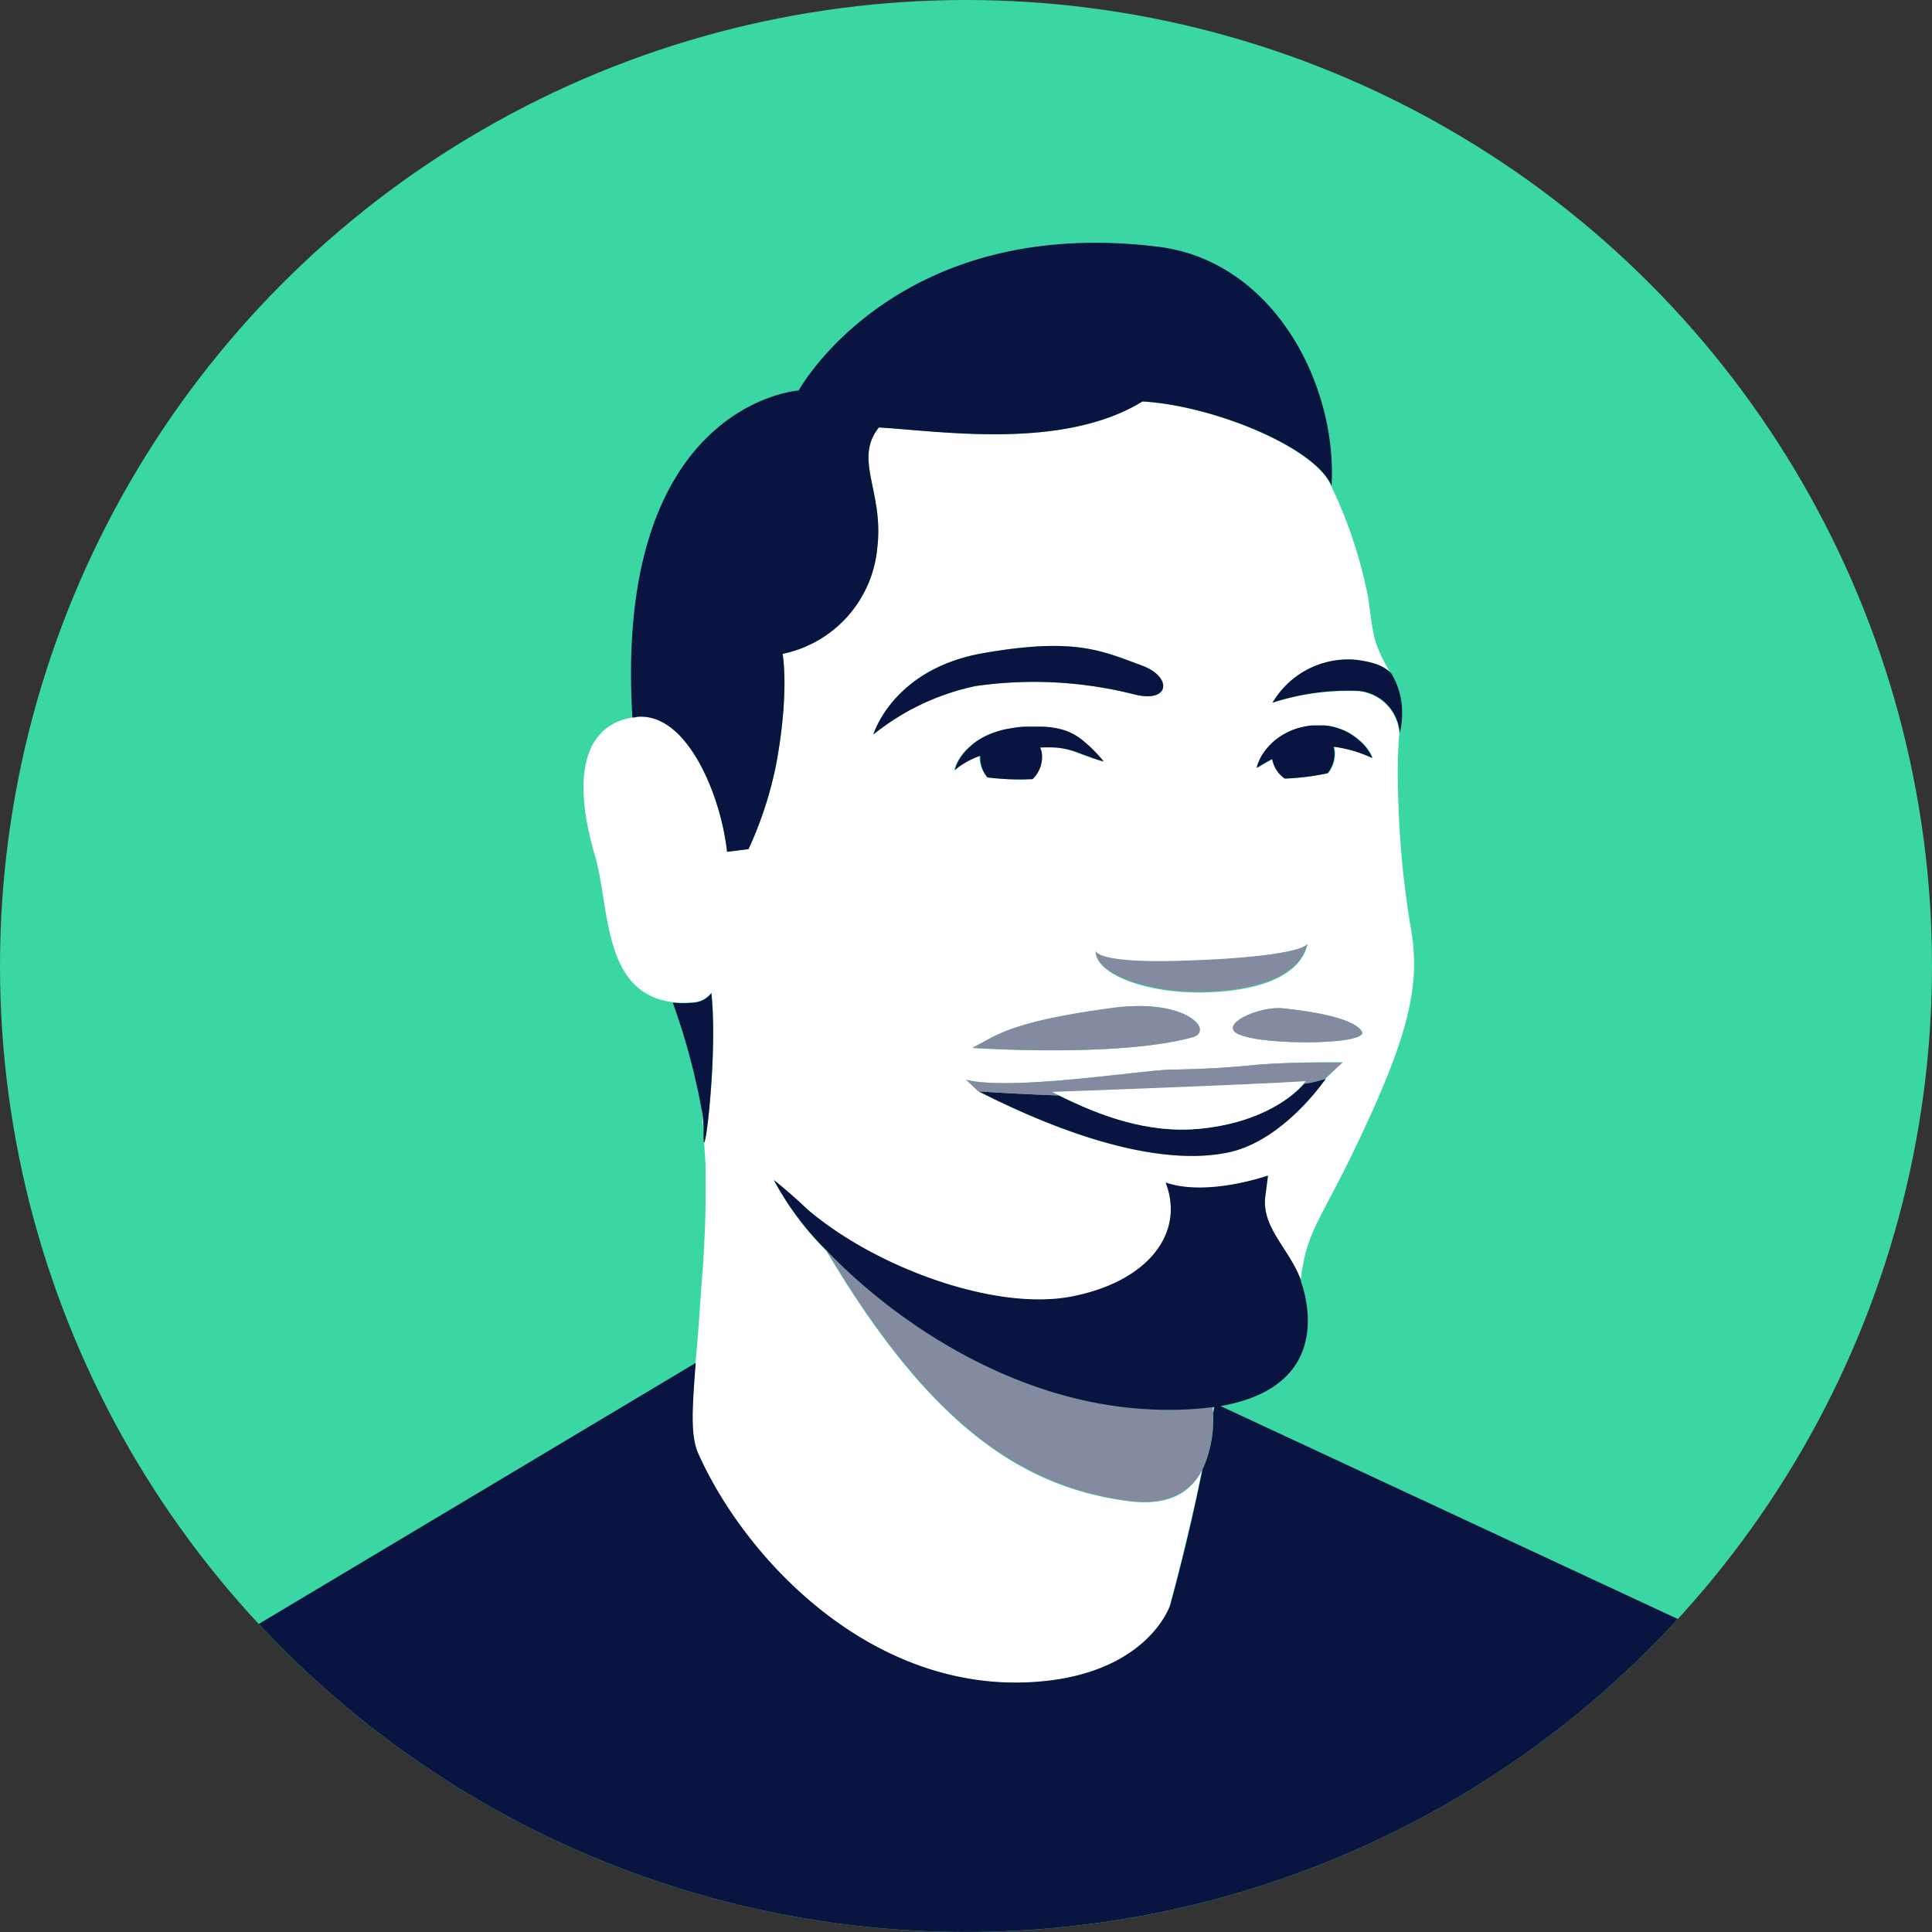 <svg xmlns="http://www.w3.org/2000/svg" viewBox="0 0 180 180"><rect x="0" y="0" width="180" height="180" fill="#333333" stroke="none"/><defs><style>.cls-1{fill:#3ad7a4;}.cls-2{fill:#fff;}.cls-3{fill:#848aa0;}.cls-4{fill:#091440;}</style></defs><title>Asset 4</title><g id="Layer_2" data-name="Layer 2"><g id="illustrations"><g id="_Group_" data-name="&lt;Group&gt;"><circle id="_Path_" data-name="&lt;Path&gt;" class="cls-1" cx="90" cy="90" r="90"/><g id="_Group_2" data-name="&lt;Group&gt;"><path id="_Path_2" data-name="&lt;Path&gt;" class="cls-2" d="M130.63,66.57a6.71,6.71,0,0,1-.22,1.72A6,6,0,0,0,130.63,66.57Z"/><path id="_Path_3" data-name="&lt;Path&gt;" class="cls-2" d="M65.43,103.65c0,.6.08,1.2.12,1.82h0A11,11,0,0,0,65.43,103.65Z"/><path id="_Compound_Path_" data-name="&lt;Compound Path&gt;" class="cls-2" d="M64.79,127c-.35,4.51-.48,6.87.26,8.49,4.43,9.79,16,22.09,31,21.25,10.82-.6,12.94-7.15,12.94-7.15s1.67-6.12,3-12.62c-1,2-3,3.38-6.8,2.9-10.46-1.33-18.92-7.7-28.21-23.34a27.42,27.42,0,0,1-4.87-6.55s1.49,1.16,3.09,2.7c6.3,5.41,17.48,9.54,24.65,8.15s10.57-5.94,8.76-10.62c3.89,1.31,9.53-.65,9.53-.65l-.21,1.67c-.54,3.1,2.14,5,3.24,8.06l0,.12c.55-5.05,2-5.66,6.13-14.67,4.39-9.48,5-13.77,4.08-18.64a87.08,87.08,0,0,1-1.12-12.17,45.69,45.69,0,0,1,.11-5.6,4.23,4.23,0,0,0-3.76-3.93,22.71,22.71,0,0,0-8.08,1.09,8.17,8.17,0,0,1,7.68-4c1.91.22,2.84.69,3.36,1.28-1.68-3-1.55-3.2-2.12-7.2a43.22,43.22,0,0,0-3.43-10.3h0c-1.51-3.59-11-7.48-17.61-7.86C99,42,87.52,40.13,81.88,39.81c-2.38,3,.47,5.93-.14,11.17a11.12,11.12,0,0,1-8.83,9.94s.67,3.44-.6,10.32a35.68,35.68,0,0,1-2.57,7.87l-2,.25a24,24,0,0,0-.42-2.46c-1.08-4.76-3.95-10.52-8-10.11-.13,0-.26,0-.39.06-3.81.6-6,4.33-3.5,12.86,1.4,4.72.63,12.84,7.26,13.66a9.34,9.34,0,0,0,2,0,2.23,2.23,0,0,0,1.59-.88c.56,4.94-.4,13.79-.66,13.87,0,.7.08,1.41.11,2.13a107.1,107.1,0,0,1-.38,11.28C65.15,122.68,65,125,64.79,127ZM92.28,96.72c1.67-.91,4.5-1.9,11.42-2.82s9.45,2.18,7.4,2.74c-7,1.92-20.5,1-20.5,1Zm6.07-27.08a14.54,14.54,0,0,0-1.47,0,1.86,1.86,0,0,1,.18.77,2.89,2.89,0,0,1-.88,2.17A24,24,0,0,1,92,72.43a2.89,2.89,0,0,1-.74-1.84c0-.06,0-.1,0-.15l-.35.12a8,8,0,0,0-1.47.79,4.82,4.82,0,0,0-.54.42,2.79,2.79,0,0,1,.23-.67,4.89,4.89,0,0,1,1.16-1.5,5.55,5.55,0,0,1,1-.75,6.81,6.81,0,0,1,1.31-.6,8,8,0,0,1,1.48-.37c.53-.09,1-.12,1.49-.16s1,0,1.51,0a8.13,8.13,0,0,1,1.53.2,5.08,5.08,0,0,1,1.4.53,5.84,5.84,0,0,1,1,.72,12.36,12.36,0,0,1,1.3,1.26c.29.32.45.53.45.53s-.25-.06-.66-.2-1-.35-1.67-.6A7.59,7.59,0,0,0,98.35,69.64ZM123.5,100.5s-3.85,5.72-9,6.85-13-.41-23.34-5.67l-1.13-1.08c4.16,1.05,16.32-.89,19-.94s4.74-.13,7.78-.43,8.28-.27,8.28-.27ZM115,96.08c-.8-.94,2.54-2.32,4.46-2.14s6.58.79,7.42,2.15S116.14,97.45,115,96.08ZM117.31,71a4.56,4.56,0,0,1,.79-1.29,5.53,5.53,0,0,1,1.69-1.37,5.94,5.94,0,0,1,1.15-.49,8,8,0,0,1,1.31-.26l.58,0c.21,0,.46,0,.68,0a5.46,5.46,0,0,1,1.24.27,5.34,5.34,0,0,1,1.9,1.09,4.4,4.4,0,0,1,1,1.15,2.35,2.35,0,0,1,.25.52,14.87,14.87,0,0,0-1.8-.68,13,13,0,0,0-1.74-.36h-.06a2.27,2.27,0,0,1,.09.57,2.92,2.92,0,0,1-.64,1.89,23.67,23.67,0,0,1-4,.5,2.88,2.88,0,0,1-1.11-1.84,14.48,14.48,0,0,0-1.44.83A2.57,2.57,0,0,1,117.31,71Zm4.5,17c-.7,3-4.64,4.39-9.8,4.47s-9.9-1.66-9.93-3.82v0c0,.17.53,1.13,7.58.94C117.38,89.32,121.47,88.6,121.81,87.93ZM91.62,60.85c8.46-1.47,10.95-.26,14.8,1.17,2.85,1.06,2.58,3.55-.8,2.66a38.15,38.15,0,0,0-14.74-.76,22.6,22.6,0,0,0-9.51,4.51S83.17,62.31,91.62,60.85Z"/><path id="_Path_4" data-name="&lt;Path&gt;" class="cls-2" d="M113.08,131.08l-.13,0c0,.19,0,.38,0,.58C113,131.48,113.05,131.28,113.08,131.08Z"/><path id="_Path_5" data-name="&lt;Path&gt;" class="cls-3" d="M113,131.68c0-.2,0-.39,0-.58a32.39,32.39,0,0,1-6,.2c-12.58-.64-23.67-8.21-30-14.81,9.29,15.64,17.75,22,28.21,23.34,3.76.48,5.77-.92,6.8-2.9A11.1,11.1,0,0,0,113,131.68Z"/><path id="_Path_6" data-name="&lt;Path&gt;" class="cls-4" d="M102.83,70.94s-.16-.21-.45-.53a12.36,12.36,0,0,0-1.3-1.26,5.84,5.84,0,0,0-1-.72,5.08,5.08,0,0,0-1.4-.53,8.13,8.13,0,0,0-1.53-.2c-.51,0-1,0-1.51,0s-1,.07-1.49.16a8,8,0,0,0-1.48.37,6.81,6.81,0,0,0-1.31.6,5.55,5.55,0,0,0-1,.75,4.89,4.89,0,0,0-1.16,1.5,2.79,2.79,0,0,0-.23.67,4.82,4.82,0,0,1,.54-.42,8,8,0,0,1,1.47-.79l.35-.12s0,.09,0,.15A2.89,2.89,0,0,0,92,72.43a24,24,0,0,0,4.21.16,2.89,2.89,0,0,0,.88-2.17,1.86,1.86,0,0,0-.18-.77,14.54,14.54,0,0,1,1.47,0,7.59,7.59,0,0,1,2.15.5c.66.25,1.25.47,1.67.6S102.83,70.94,102.83,70.94Z"/><path id="_Path_7" data-name="&lt;Path&gt;" class="cls-4" d="M119.69,72.54a23.67,23.67,0,0,0,4-.5,2.92,2.92,0,0,0,.64-1.89,2.27,2.27,0,0,0-.09-.57h.06a13,13,0,0,1,1.74.36,14.87,14.87,0,0,1,1.8.68,2.35,2.35,0,0,0-.25-.52,4.4,4.4,0,0,0-1-1.15,5.34,5.34,0,0,0-1.9-1.09,5.46,5.46,0,0,0-1.24-.27c-.22,0-.47,0-.68,0l-.58,0a8,8,0,0,0-1.31.26,5.94,5.94,0,0,0-1.15.49,5.53,5.53,0,0,0-1.69,1.37,4.56,4.56,0,0,0-.79,1.29,2.57,2.57,0,0,0-.17.55,14.48,14.48,0,0,1,1.44-.83A2.88,2.88,0,0,0,119.69,72.54Z"/><path id="_Path_8" data-name="&lt;Path&gt;" class="cls-4" d="M105.62,64.68c3.38.89,3.65-1.6.8-2.66-3.85-1.43-6.34-2.64-14.8-1.17s-10.25,7.58-10.25,7.58a22.6,22.6,0,0,1,9.51-4.51A38.15,38.15,0,0,1,105.62,64.68Z"/><path id="_Path_9" data-name="&lt;Path&gt;" class="cls-4" d="M126.25,61.46a8.17,8.17,0,0,0-7.68,4,22.71,22.71,0,0,1,8.08-1.09,4.23,4.23,0,0,1,3.76,3.93,6.71,6.71,0,0,0,.22-1.72,7,7,0,0,0-1-3.83C129.09,62.15,128.16,61.68,126.25,61.46Z"/><path id="_Path_10" data-name="&lt;Path&gt;" class="cls-3" d="M102.08,88.58v0Z"/><path id="_Path_11" data-name="&lt;Path&gt;" class="cls-3" d="M102.08,88.58c0,2.16,4.8,3.91,9.93,3.82s9.1-1.49,9.8-4.47c-.34.67-4.43,1.39-12.15,1.59C102.61,89.71,102.12,88.75,102.08,88.58Z"/><path id="_Path_12" data-name="&lt;Path&gt;" class="cls-4" d="M111.8,105.16c-4.89.48-9.42-1.25-13.14-3.1-4.31-.15-7.48-.38-7.48-.38,10.38,5.26,18.2,6.79,23.34,5.67s9-6.85,9-6.85a10.58,10.58,0,0,1-2,.47C120,102.66,116.77,104.68,111.8,105.16Z"/><path id="_Path_13" data-name="&lt;Path&gt;" class="cls-3" d="M116.79,99.23c-3,.3-5.14.38-7.78.43s-14.8,2-19,.94l1.13,1.08s3.17.23,7.48.38l-.63-.32s18.69-.68,23.63-1c-.06.08-.15.16-.21.24a10.58,10.58,0,0,0,2-.47L125.07,99S119.84,98.93,116.79,99.23Z"/><path id="_Path_14" data-name="&lt;Path&gt;" class="cls-2" d="M111.8,105.16c5-.48,8.2-2.5,9.65-4.19.06-.08.15-.16.21-.24-4.94.33-23.63,1-23.63,1l.63.32C102.38,103.91,106.91,105.64,111.8,105.16Z"/><path id="_Path_15" data-name="&lt;Path&gt;" class="cls-4" d="M117.92,111.19l.21-1.67s-5.64,2-9.53.65c1.81,4.68-1.59,9.23-8.76,10.62s-18.35-2.74-24.65-8.15c-1.6-1.54-3.09-2.7-3.09-2.7A27.42,27.42,0,0,0,77,116.49c6.29,6.6,17.38,14.17,30,14.81a32.39,32.39,0,0,0,6-.2l.13,0c0,.2-.07.4-.11.6a11.1,11.1,0,0,1-1,5.25c-1.28,6.5-3,12.62-3,12.62s-2.12,6.55-12.94,7.15c-15,.84-26.61-11.46-31-21.25-.74-1.62-.61-4-.26-8.49L24.11,151.3a90,90,0,0,0,132.21-.46L113.72,131c9.74-1.71,8.42-8.92,7.49-11.61l0-.12C120.06,116.19,117.38,114.29,117.92,111.19Z"/><path id="_Path_16" data-name="&lt;Path&gt;" class="cls-4" d="M67.32,76.9a24,24,0,0,1,.42,2.46l2-.25a35.68,35.68,0,0,0,2.57-7.87c1.27-6.88.6-10.32.6-10.32A11.12,11.12,0,0,0,81.74,51c.61-5.24-2.24-8.17.14-11.17,5.64.32,17.11,2.15,24.57-2.43,6.59.38,16.1,4.27,17.61,7.86h0C124.6,35.9,118.74,24.4,108,23,83.43,19.93,74.41,36.38,74.41,36.38S57.14,37.56,58.92,66.85c.13,0,.26,0,.39-.06C63.37,66.38,66.24,72.14,67.32,76.9Z"/><path id="_Path_17" data-name="&lt;Path&gt;" class="cls-3" d="M111.1,96.64c2.05-.56-.48-3.65-7.4-2.74S94,95.81,92.28,96.72l-1.68.9S104.13,98.56,111.1,96.64Z"/><path id="_Path_18" data-name="&lt;Path&gt;" class="cls-3" d="M119.44,93.94c-1.92-.18-5.26,1.2-4.46,2.14,1.16,1.37,12.73,1.37,11.88,0S121.35,94.13,119.44,93.94Z"/><path id="_Path_19" data-name="&lt;Path&gt;" class="cls-4" d="M66.27,92.53a2.23,2.23,0,0,1-1.59.88,9.34,9.34,0,0,1-2,0,63.42,63.42,0,0,1,2.75,10.28,11,11,0,0,1,.12,1.81h0c0,.67,0,.94.06.93C65.87,106.32,66.83,97.47,66.27,92.53Z"/></g></g></g></g></svg>